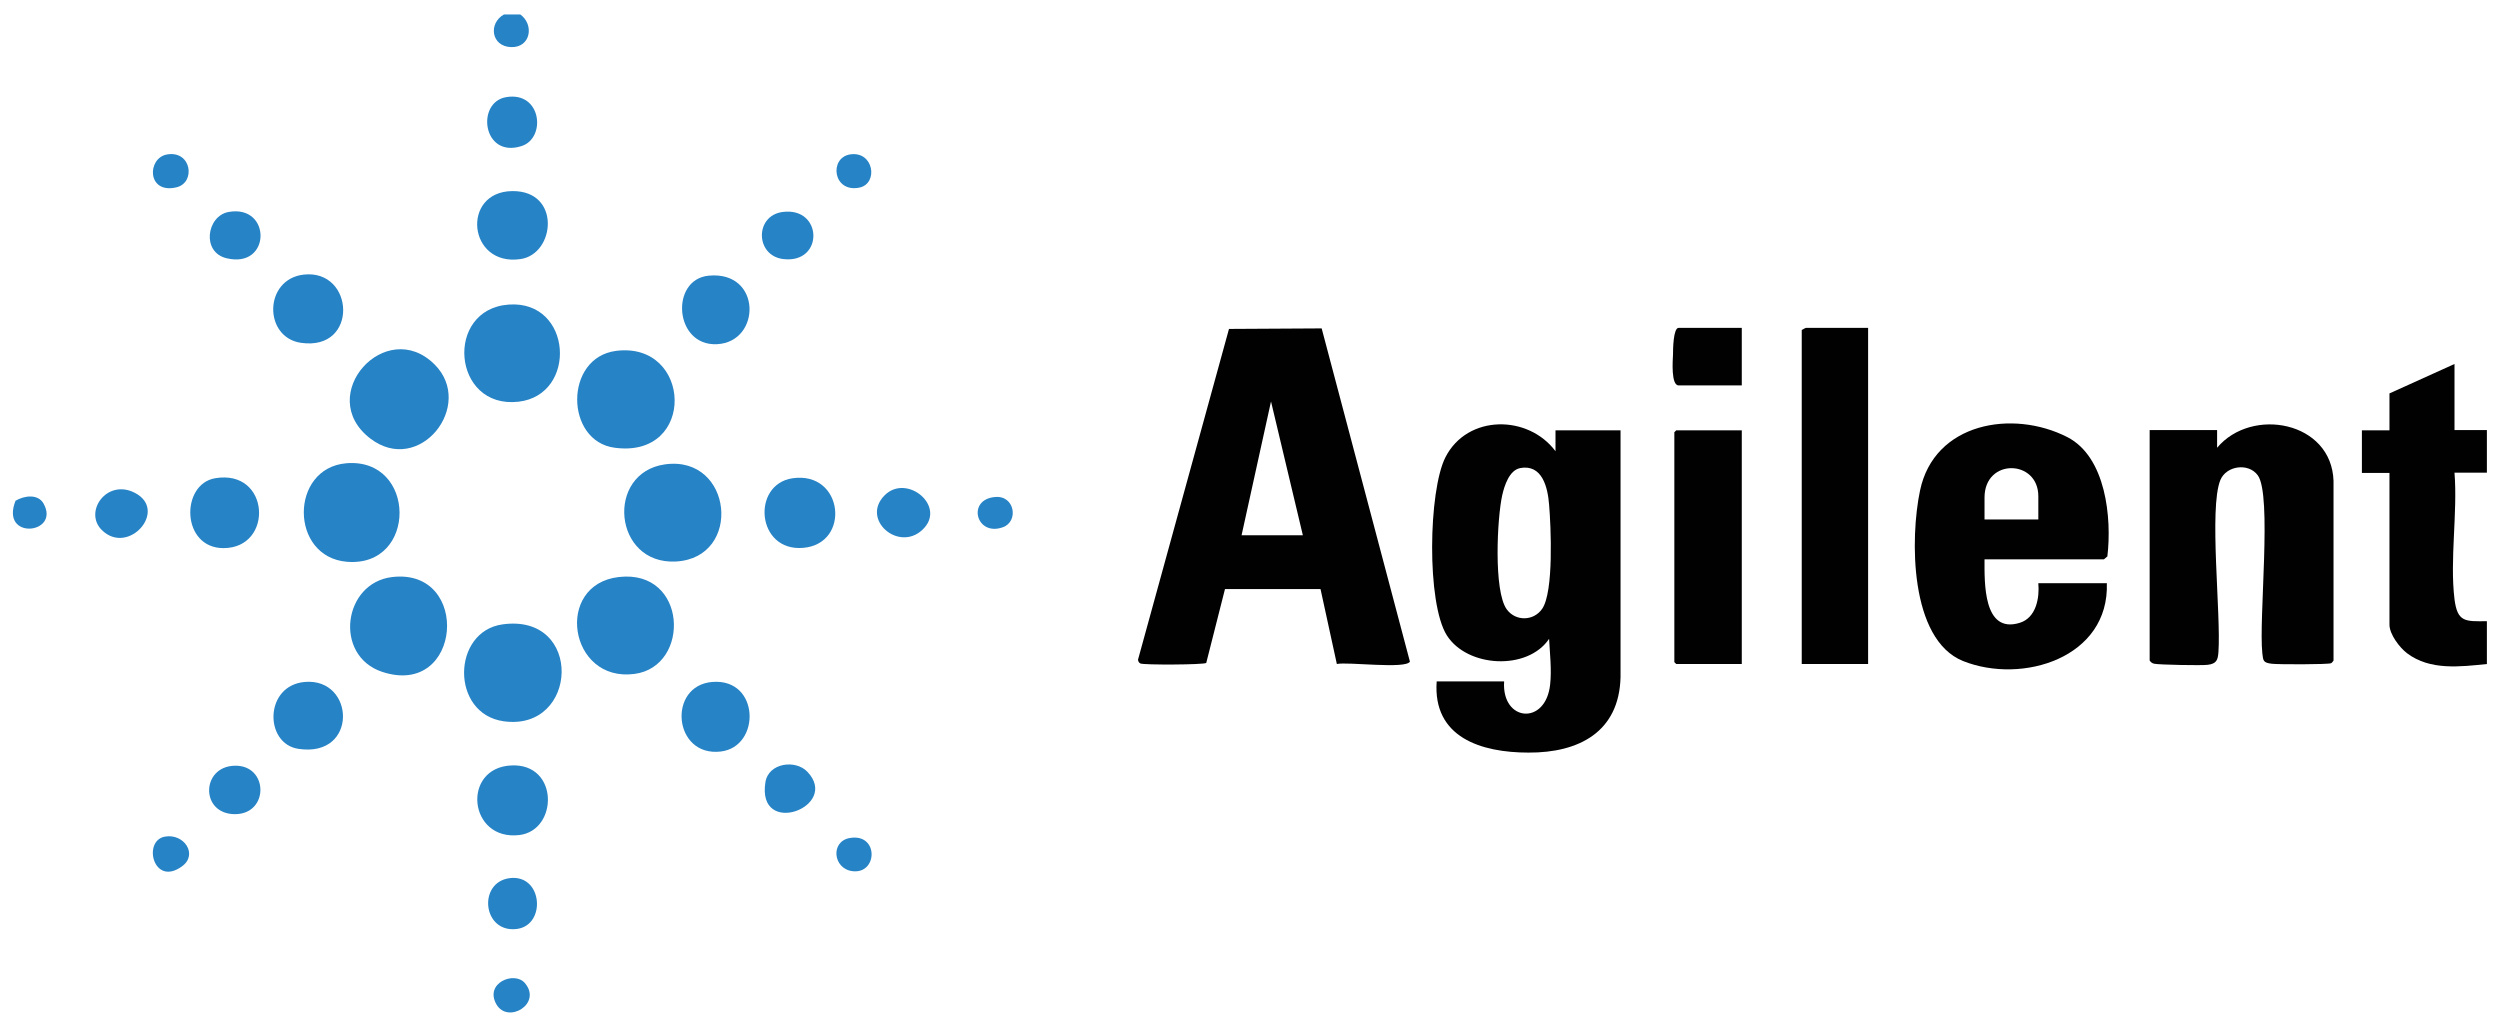 <?xml version="1.0" encoding="UTF-8"?><svg id="a" xmlns="http://www.w3.org/2000/svg" viewBox="0 0 93.41 38.37"><defs><style>.c{fill:#010101;}.d{fill:#2683c6;}</style></defs><g id="b"><path class="d" d="M19.44.54c.53.38.39,1.25-.35,1.22s-.85-.89-.26-1.22h.61Z"/><path class="c" d="M69.8,12.25v12.56h-2.48v-12.48s.14-.08.16-.08h2.31Z"/><polygon class="c" points="65.08 16.08 65.08 24.81 62.63 24.81 62.56 24.74 62.56 16.15 62.63 16.08 65.08 16.08"/><path class="c" d="M65.08,12.25v2.15h-2.36c-.29,0-.22-.94-.21-1.15,0-.2.01-1,.21-1h2.36Z"/><path class="c" d="M49.38,12.26l3.3,12.46c-.15.29-2.34,0-2.73.09l-.61-2.8h-3.57s-.7,2.76-.7,2.76c-.1.07-2.34.08-2.46.02-.06-.03-.08-.08-.09-.14l3.4-12.36,3.46-.02ZM48.68,20l-1.19-5-1.1,5h2.29Z"/><path class="c" d="M58.12,16.87v-.79h2.43v9.22c-.05,2.05-1.56,2.83-3.44,2.82-1.76,0-3.58-.56-3.43-2.66h2.52c-.1,1.51,1.56,1.66,1.72.11.06-.54-.01-1.15-.04-1.7-.81,1.2-3.06,1.07-3.82-.13-.76-1.2-.69-5.41-.05-6.66.82-1.6,3.09-1.59,4.11-.22ZM56.8,17.49c-.41.08-.59.66-.67,1.01-.19.84-.33,3.59.17,4.27.33.45,1,.44,1.32-.02.44-.63.33-3.08.26-3.9-.05-.63-.25-1.52-1.09-1.36Z"/><path class="c" d="M92.93,24.81c-1,.1-2.13.25-2.99-.4-.28-.21-.66-.71-.66-1.07v-5.67h-1.03v-1.59h1.03v-1.38l2.43-1.1v2.47h1.21v1.59h-1.21c.12,1.52-.18,3.24,0,4.73.11.86.4.83,1.21.82v1.59Z"/><path class="c" d="M82.84,16.73c1.29-1.54,4.28-.99,4.35,1.24v6.71s-.05.08-.09.1c-.1.05-2,.05-2.22.02-.31-.04-.32-.1-.35-.39-.14-1.29.37-5.91-.17-6.65-.35-.48-1.18-.36-1.4.18-.43,1.07.03,5-.07,6.42-.02.31-.08.44-.4.48-.21.03-1.81,0-2-.04-.08-.02-.12-.05-.17-.12v-8.61h2.52v.65Z"/><path class="c" d="M78.72,21.78c.1,2.8-3.16,3.8-5.37,2.92-2.01-.81-1.98-4.62-1.61-6.37.53-2.54,3.46-3.04,5.5-2,1.45.74,1.67,3.03,1.5,4.46l-.13.11h-4.46c0,.85-.06,2.8,1.32,2.37.61-.19.74-.93.69-1.48h2.57ZM76.16,19.4v-.86c0-1.38-2.01-1.43-2.01.05v.82h2.01Z"/><path class="d" d="M18.77,23.33c3.04-.43,2.85,4.01.05,3.62-1.99-.28-1.94-3.35-.05-3.62Z"/><path class="d" d="M23.02,13.11c2.84-.36,3.01,4.03-.05,3.62-1.86-.24-1.9-3.37.05-3.62Z"/><path class="d" d="M14.66,21.56c2.95-.34,2.61,4.54-.39,3.54-1.81-.61-1.45-3.33.39-3.54Z"/><path class="d" d="M16.24,13.62c1.52,1.52-.57,4.18-2.41,2.76-2.09-1.61.59-4.58,2.41-2.76Z"/><path class="d" d="M24.85,17.35c2.53-.35,2.91,3.49.41,3.63-2.35.13-2.65-3.32-.41-3.63Z"/><path class="d" d="M23.12,21.56c2.57-.3,2.7,3.34.59,3.62-2.46.33-3.01-3.34-.59-3.62Z"/><path class="d" d="M12.93,17.31c2.64-.23,2.68,3.9.03,3.68-2.14-.18-2.14-3.49-.03-3.68Z"/><path class="d" d="M19.01,11.38c2.38-.17,2.58,3.38.36,3.63-2.48.28-2.77-3.46-.36-3.63Z"/><path class="d" d="M29.61,17.87c1.91-.28,2.19,2.45.4,2.6-1.75.15-1.94-2.37-.4-2.6Z"/><path class="d" d="M19.1,28.6c1.79-.09,1.76,2.42.31,2.6-1.91.23-2.17-2.51-.31-2.6Z"/><path class="d" d="M8.03,17.87c2.07-.36,2.21,2.61.32,2.61-1.58,0-1.61-2.38-.32-2.61Z"/><path class="d" d="M19.14,7.14c1.83-.02,1.61,2.35.31,2.54-1.97.29-2.23-2.52-.31-2.54Z"/><path class="d" d="M11.35,10.26c1.9-.21,2.06,2.86-.1,2.55-1.41-.2-1.4-2.38.1-2.55Z"/><path class="d" d="M26.62,25.48c1.77-.14,1.82,2.42.31,2.6-1.78.21-2-2.47-.31-2.6Z"/><path class="d" d="M11.39,25.48c1.88-.16,2,2.84-.24,2.5-1.28-.19-1.28-2.37.24-2.5Z"/><path class="d" d="M26.48,10.3c1.99-.19,1.97,2.48.31,2.56-1.6.08-1.76-2.42-.31-2.56Z"/><path class="d" d="M18.91,3.63c1.33-.23,1.51,1.54.57,1.83-1.45.46-1.7-1.64-.57-1.83Z"/><path class="d" d="M19.05,32.81c1.23-.15,1.37,1.76.26,1.9-1.28.16-1.47-1.75-.26-1.9Z"/><path class="d" d="M34.46,19.8c-.89.83-2.3-.39-1.41-1.29.83-.84,2.35.42,1.41,1.29Z"/><path class="d" d="M8.77,28.61c1.26-.03,1.29,1.79.03,1.81-1.32.02-1.3-1.78-.03-1.81Z"/><path class="d" d="M29.24,7.92c1.51-.2,1.55,1.94.03,1.76-1.05-.12-1.08-1.62-.03-1.76Z"/><path class="d" d="M8.54,7.92c1.61-.29,1.6,2.13-.07,1.73-.95-.22-.75-1.58.07-1.73Z"/><path class="d" d="M3.8,19.8c-.68-.68.19-1.92,1.23-1.39,1.28.65-.24,2.38-1.23,1.39Z"/><path class="d" d="M30.17,28.84c1.24,1.31-1.91,2.48-1.57.38.12-.72,1.13-.85,1.57-.38Z"/><path class="d" d="M6.16,31.26c.72-.13,1.25.67.64,1.11-1.07.78-1.48-.96-.64-1.11Z"/><path class="d" d="M6.25,5.77c.91-.15,1.07,1.06.34,1.23-1.11.26-1.1-1.11-.34-1.23Z"/><path class="d" d="M31.76,5.77c.89-.14,1.07,1.09.35,1.24-.99.2-1.14-1.11-.35-1.24Z"/><path class="d" d="M31.76,31.31c1.08-.18,1.04,1.36.09,1.24-.73-.09-.83-1.12-.09-1.24Z"/><path class="d" d="M19.61,36.73c.66.77-.63,1.54-1.06.8-.46-.8.67-1.26,1.06-.8Z"/><path class="d" d="M37.18,18.57c.74-.07.89.92.29,1.13-1,.36-1.36-1.04-.29-1.13Z"/><path class="d" d="M.58,18.71c.32-.19.84-.27,1.05.11.63,1.14-1.64,1.38-1.05-.11Z"/></g></svg>